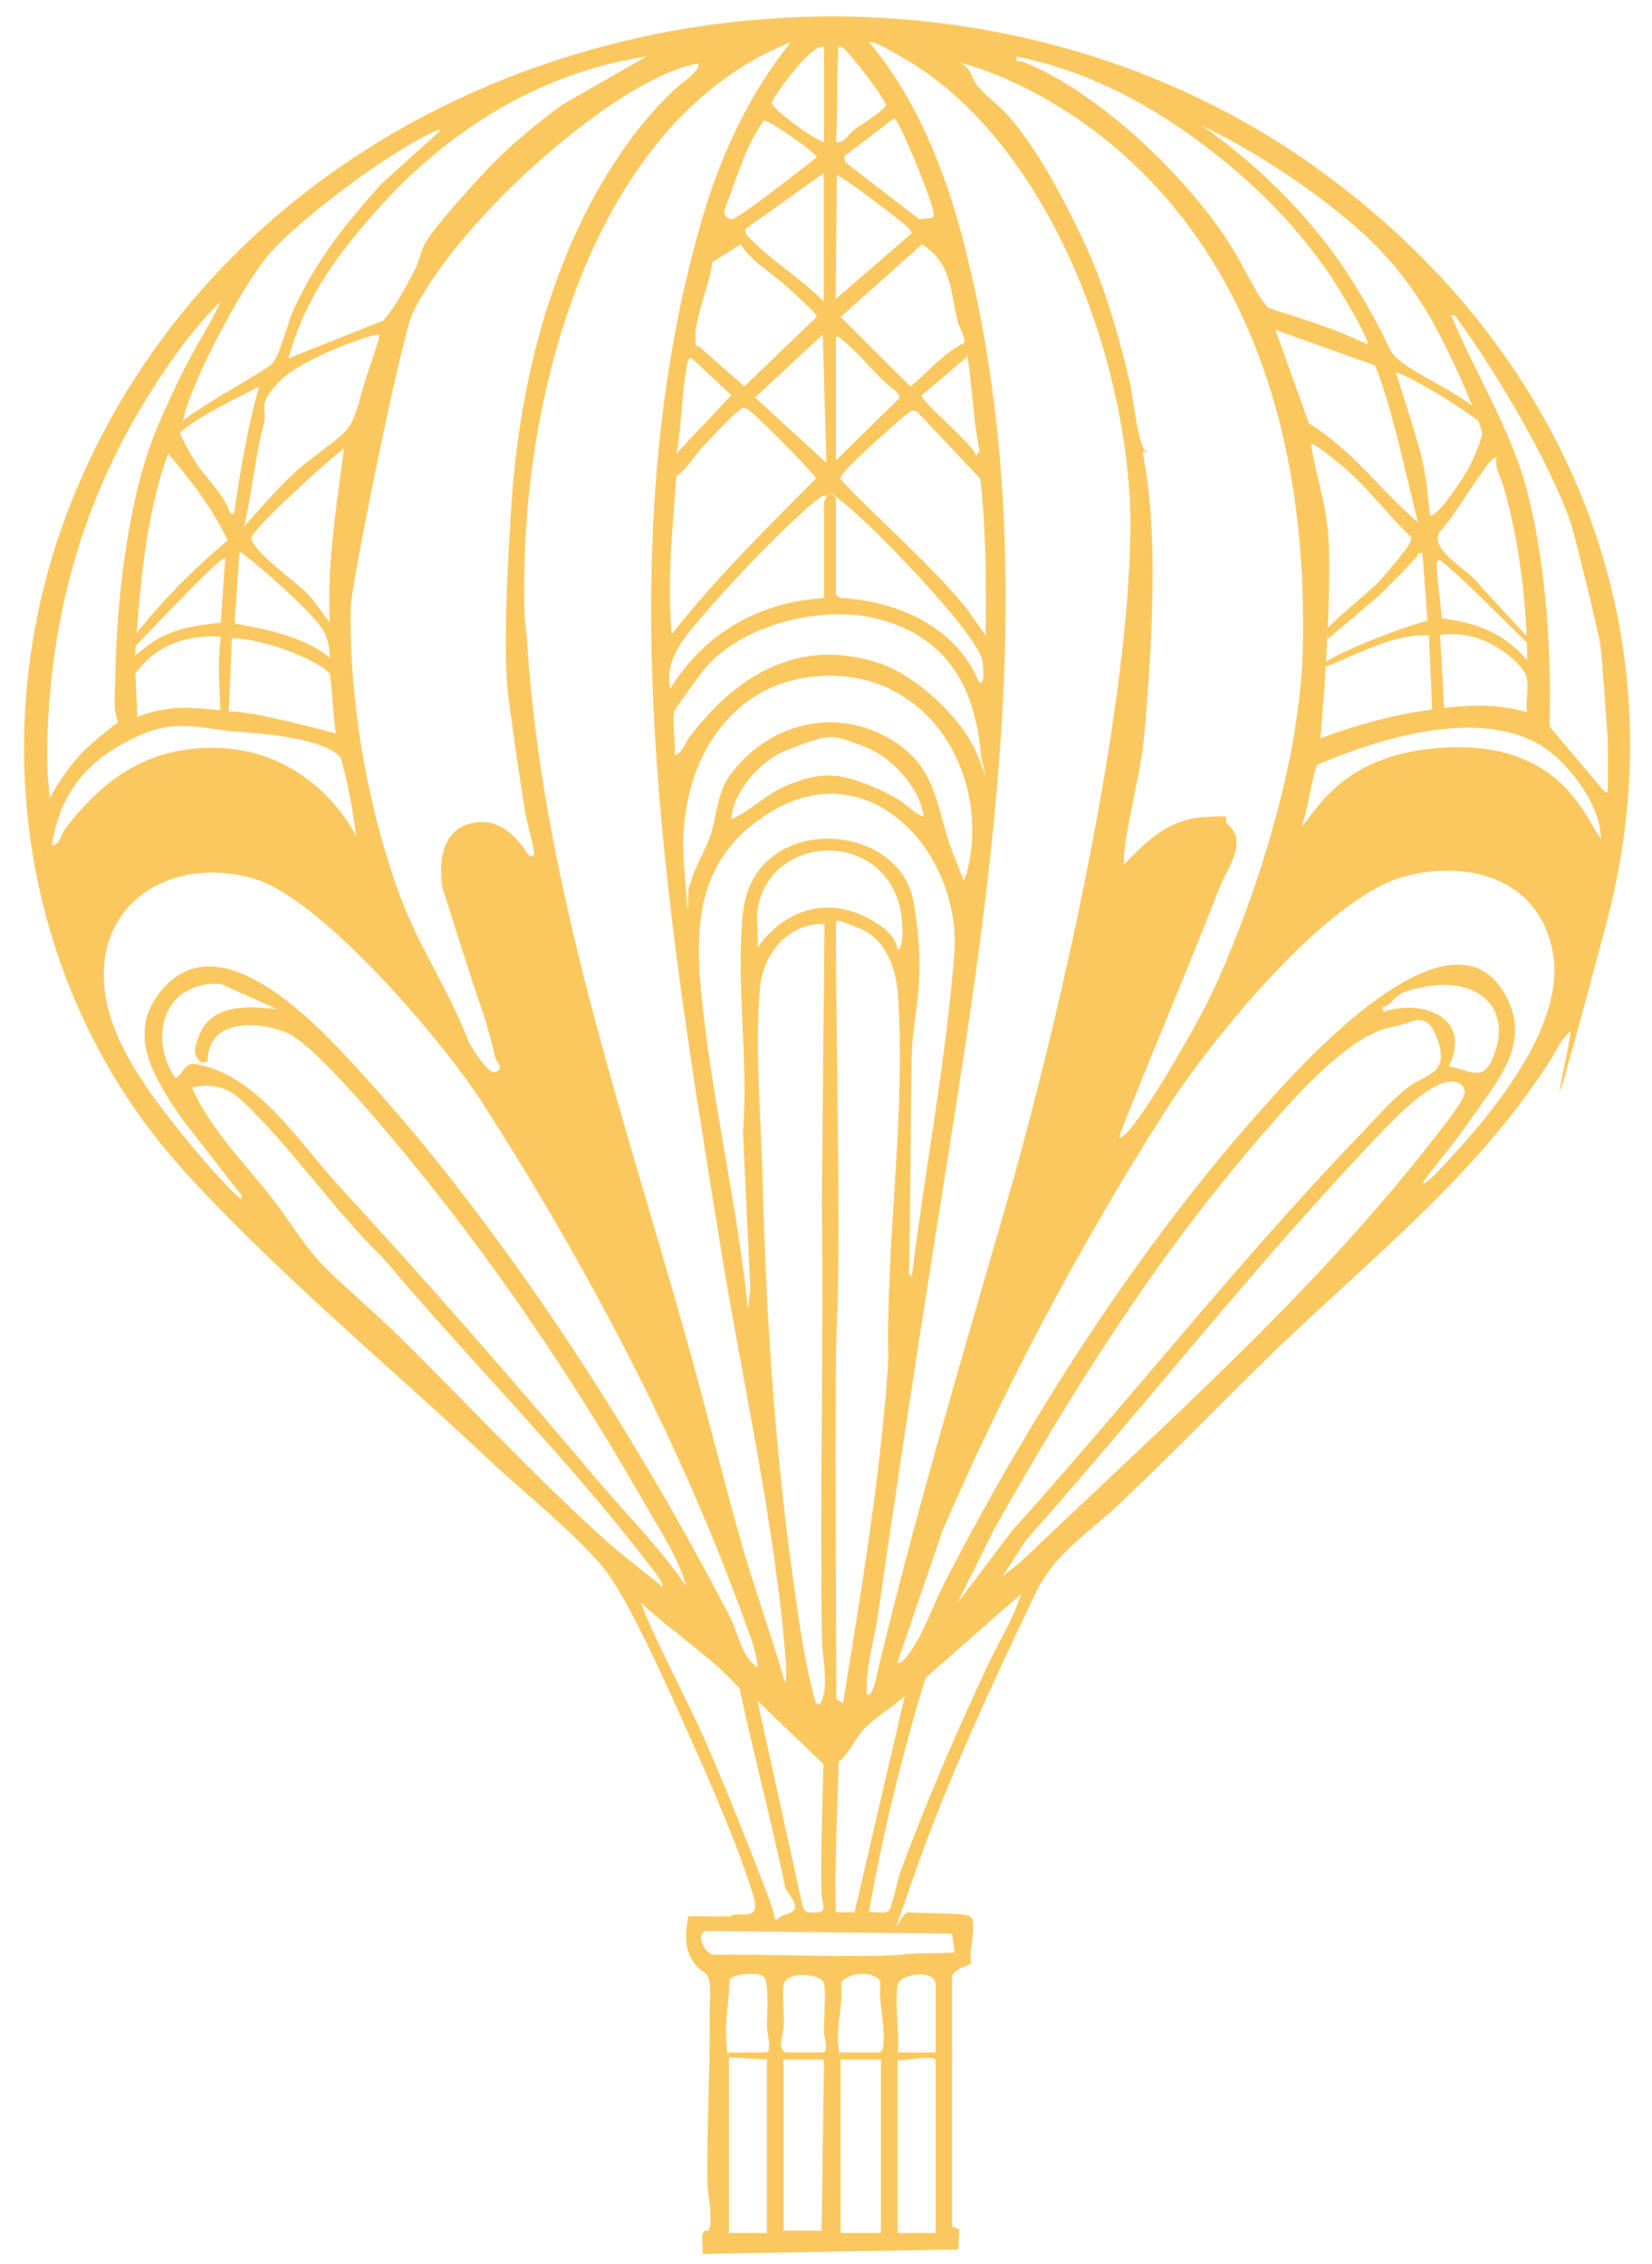 <svg xmlns="http://www.w3.org/2000/svg" id="Layer_1" viewBox="0 0 695.3 952.8"><defs><style>      .st0 {        fill: #fbc860;      }    </style></defs><path class="st0" d="M306.3,806.8c.5,0,1.7-.9,3-1,2-.2,7.4.7,8.3-2.2s-1.1-7.3-1.7-9.3c-5.7-18.5-17.8-45.9-25.9-64.1-7.4-16.8-23.9-53.4-33.7-67.3s-36.2-35.1-48.4-46.6c-42.2-39.8-91.2-80.3-130-123C8.2,416.7-8.2,305.2,30.8,209.3,112.5,8.6,381.3-52.8,553.7,70.4c103.5,74,155.9,192.8,122.2,319s-12.9,42.5-15.1,44.7c-5.3,5.3-4.6,6.4-8.6,12.6-31.3,48.7-74.8,82.4-115.9,122.1-21.7,20.9-42.6,42.8-64.5,63.5-13.3,12.7-27.8,21.3-35.9,38.1-17.6,36.7-37.6,79.8-50.9,118.1s-5.9,15.4-2.6,16.3c4.5.6,23.8,0,26,1.8,3.2,2.5-1,14.9.4,19.4-.3,1.4-9.2,2.7-8.1,7.1v104s3.1,1.1,3.1,1.1l-.5,8.5-107.6,1.9c.4-2.5-.6-6.1,0-8.3s2-1,2.5-1.7c2.2-3.3-.5-15.9-.5-20.5-.2-23.7,1.2-47.6,1-71.1,0-3.8.4-8.3,0-12-.6-5.7-3.6-4.6-6.4-8.6-4.5-6.3-3.9-12.7-2.6-19.9,5.4-.3,11.1.4,16.5,0ZM332.8,17.8c-56,22.1-86.5,81.3-100.7,136.8-8.8,34.3-12.4,69.7-11.3,105.2l1,9.6c6.3,101.5,40.2,198.3,67.5,295.4,7.6,27.3,14.4,54.7,22,82,5.7,20.5,13.2,40.6,19,61,.9,0,.6-6.3.5-7.5-4.4-58.5-18.5-119.1-27.8-177.2-22.6-140.1-48-291-7.7-430.3,7.8-27,19.9-53.1,37.5-75ZM475.8,224.3c.7-66.3-30.2-154.7-86.7-194.3-2.9-2-21.4-13.7-23.3-12.2,20.4,24,32.6,55.7,40.3,86.2,34.2,135,10.2,273.7-11.2,408.5-8.8,55.6-17.3,111-25.3,166.7-1.6,11.2-5.3,22.2-4.8,33.7,1.7,2.1,3.4-4.2,3.5-4.9,15.9-67.2,35.7-133.7,54.9-200.1,22.6-78,51.7-207.2,52.5-283.5ZM346.8,19.8c-5.2-2-22,21.8-22,23.5,0,2.5,18.1,15.7,22,16.5V19.8ZM351.8,59.8c3.6.6,5-3.1,7.5-5s13.4-8.7,13.5-10.5c0-2.7-16.2-23.6-18.5-24.5-2.3-.4-1.4,1-1.5,2.5-.9,12.3,0,25.2-1,37.5ZM271.8,23.8c-45.1,7-83.6,31.3-113.5,65-17.2,19.4-29.8,36.8-36.9,62l40-15.9c5.3-6.3,9.2-13.8,13-21,2.1-3.9,2.7-8.3,4.5-11.5,3.7-6.8,21.8-26.6,28-33,9-9.3,19.3-17.6,29.7-25.3l35.3-20.2ZM576,145.1c-2.1-6.4-9.2-18.1-11.7-22.2-15-24.7-35.5-45.3-58.5-62.5s-48.4-30.6-77.9-36.6c-.6,3.1.9,1.5,2.4,2.1,33.2,12.9,74.1,52.8,91,83,4.4,7.9,10.4,20,13.1,20.9,16.2,5.3,25,7.6,41.6,15.3ZM403.8,26.3c5.1,2.3,4.9,6.1,7,9,3.2,4.5,10.2,9.4,14.1,14,12.3,14.5,21.4,32.1,29.1,47.8,10.1,20.5,15.9,40.5,21.3,62.9,1.8,7.7,2.8,20.8,5.5,27.5s.9,1.5,2.2,1.4l-2,1.5c2.4,14.8,7.6,40.1.6,118.9-1.4,15.9-6.5,33.2-8.4,49.1-.2,1.8-.2,3.6-.1,5.4,9.7-10,18.7-19,33.6-19.9s6.6,0,10.4,3.4c8.1,7.3-.7,18.2-3.8,26.2-10.7,28.1-42.6,103.6-42.2,105.3,4.7.8,28.1-39.4,36.9-56.6s39.4-88.2,40.4-151.7c3.5-210.7-144.3-244.1-144.3-244.1ZM287.3,34.8c1.4-1,8-6.2,6.5-8-32,4.9-99.7,63.7-120,104.7-4.9,10-26.1,115.5-26.2,123.9-.8,41.3,7.9,88.2,21.8,124.3,7.6,19.8,20.3,38.6,27.8,58.6,0,0,8.3,15,11.7,12.8s0-3.4-.7-6.9c-1.4-6.6-4.2-15.8-4.8-17.5-7.2-20.8-10.3-32-17.1-52.7,0,0-4.7-22.5,10.9-27.2s24,11.7,25.2,12.9,2.1.9,2.4-.4-3.4-14.7-3.9-18.1c-1.9-12.9-3.8-24.2-5.4-36.8s-4.8-20.6-.4-90c8.2-130.3,71.2-178.8,72.2-179.6ZM392.7,91.6c1.3-2.1-3.1-12.2-4.1-15.1s-10.4-26.3-12.3-26.7l-21,16,.5,2.5,31.1,24,5.8-.7ZM321.4,50.8c-7.8,11.1-11.4,24.4-16.2,36.9-1.1,2.3.4,4.1,2.6,4.6s31.7-22.8,36-26.1c0-1.6-20.3-16-22.3-15.4ZM601.8,216.8c1.7.4,2-.7,3-1.5,3.6-2.8,11.5-14.8,13.8-19.2,1.3-2.5,5.2-11.4,5.2-13.7s-6.4-17.1-8.1-21c-13-29.3-24.5-49.1-49.4-69.6-18.3-15.1-39.3-28.7-60.5-39,25.3,17.8,48.6,41.1,64.8,67.7,6,9.8,10.6,18.4,14.4,26.5s23.9,14.7,38,26.3,5.4,8.7,2.6,6.4c-14.1-11.2-37.4-24-38-22.7,3.1,10.4,8.7,26.6,11,36.6s2.2,15.5,3.3,23.2ZM185.8,54.8c-1.8-.3-2.9.5-4.3,1.2-18.2,8.5-53.6,34.8-67.2,49.8-11.3,12.4-32.8,52.9-36.8,69.2-.5,1.9-1.7,5.7-1.6,7.3s5,10,6.1,11.7c4.8,7.7,11.8,13.2,14.8,21.7,1.6,1.5,1.8-.2,2-1.5,2.6-17.7,5.4-34.2,10.2-51.5-6.3,3.5-28,13.4-34.5,20.6-1.4-2.7-.5-3.9,1.6-5.6,9.7-7.9,36.4-22,38.5-24.7,3.8-4.9,6.1-16.4,9.1-23,9.6-20.7,21.9-36.1,37.1-52.9l25-22.5ZM346.8,72.8l-33.1,23.6c-.2,2.2,1.2,3.1,2.5,4.5,8.8,9,21.6,16.8,30.5,26v-54ZM351.8,125.8l31.9-27.6c.3-1.7-6.4-6.4-8.1-7.8-2.9-2.3-21.6-16.6-23.4-16.6l-.5,52ZM311.8,102.8l-12.1,7.6c-.7,8.8-7.5,23.7-7,31.9s.2,2.2,1,3.1l19.6,17.2,30.5-29.3c0-1.4-10.9-11.1-13-13-6.2-5.6-14.9-10.5-19-17.5ZM405.6,144.6c1.2-2-1.7-6.4-2.4-8.8-3.3-13.1-2.3-24.6-15.1-33l-34.3,30.6,29.4,29.3c7.4-6.1,13.6-13.9,22.3-18.2ZM33.2,318.1c2.8-3.1,11.9-10.8,16.5-14.1-2.1-5.8-1.3-10.7-1.2-16.6.3-24.2,2.6-50.2,7.8-74.7s11.2-36.3,18.4-51.6,12.8-22.5,18.2-34.3c-6.7,6.6-13.9,15.3-19.4,23.1-35.2,49.3-52.3,102.8-53.6,163.4-.2,7.5.2,15.1,1.1,22.5,3.4-6.3,7.6-12.4,12.3-17.6ZM661.6,221.5c-8.7-25.9-31.4-64-47.6-86.4-.9-1.2-1-2.8-3.2-2.3,10.5,25.2,26,49.2,32.5,76,7.6,31.2,9.6,65,8.9,97l23.2,27.5c.4.5,1.3.2,1.3-.5v-21.4c-.1,0-2.3-34.4-3.1-39.6-1.3-8.3-10.8-46.3-12.1-50.3ZM596.8,219.8c-4.8-18.4-10.8-48.4-18.1-66l-41.9-15,14.1,39.4c18,10.8,30.1,28.3,45.9,41.6ZM347.8,194.8l-1.5-54-28.5,26.5,30,27.5ZM351.8,193.8l27-26.5-1.5-2.5c-8.1-5.7-15-15.7-22.5-21.5-1-.8-1.3-1.9-3-1.5v52ZM159.6,141c-1.3-1.3-32.6,9.7-42.2,19.7s-4.6,11-6.4,17.8c-3.7,14-4.9,29.1-8.3,43.2,6.8-7.7,13.5-15.5,21-22.5s19.5-14.4,22.9-19.1,5.8-16.2,7.6-21.5,5.9-17.1,5.4-17.6ZM284.8,190.8l23-24.5-16.6-15.5c-1.9-.8-2.1,3.4-2.4,4.6-2,11.6-1.8,23.8-4.1,35.4ZM410.8,191.8l1.5-2c-2.5-11.7-2.9-23.7-4.5-35.5s0-2.5-1.5-3.5l-18.3,15.5c0,3.5,21.4,20.1,22.8,25.5ZM282.8,266.8c18.5-23.5,39.7-44.3,60.7-65.5-3-4.3-27.1-28.8-29.5-29.4s-1.8.2-2.8.8c-3.4,2.3-12.7,12.5-16,16s-6.1,8.8-10.5,11.7c-1.6,22-4.1,44.5-2,66.3ZM414.8,267.8c.4-22.1.2-44.3-2.2-66.3l-26.2-27.8c-.8-.8-1.7-1.1-2.8-.8s-14.1,11.9-16.2,13.9c-3,2.9-10.6,9.6-12.5,12.5s-1.3,1.6-.8,2.8c17.4,18.4,36.8,34.6,52.9,54.2l8,11.5ZM601.3,267.5c-16.9-1.8-44,15.6-44.8,12.8s32.9-16.4,44.3-19l-2.1-28.4c-2.3-.6-1.7.6-2.3,1.3-5.2,5.8-10.7,11.2-16.2,16.7l-21.3,18-.2-4.6c7.1-6.9,17.5-15.4,20.5-18.3s13.1-15.2,14-17.1.9-2,.4-3.2c-8.7-8.2-16.2-18.2-24.8-26.2-1.7-1.6-15.8-13.8-17-12.5,1.8,11.9,5.8,23.5,7,35.5,2.7,27.3-3.7,97.7-4.2,98.8-3,7.4-3.8,18.8-6.8,26.6,6.4-6.5,18-32.7,64.6-33.4s55.7,32.2,61.4,38.4c-.2-12.5-9.9-26.3-19-34.5-16.1-14.6-47.7-19.1-101.7,4-.2-.7-5.4-8.5-1.7-10,12.5-5.1,35.5-12.2,51.4-13.7l-1.4-31.1ZM138.8,261.8c-1.2-24.6,2.8-48.8,6-73-5.5,3.6-38.9,34.3-39,37.5-.1,5.3,19.7,19.3,24,24s5.7,8,9,11.5ZM53.8,271.2c12.1-15.7,23.4-27.8,42-43.8-6.3-13.4-15.5-25.3-25-36.5-9.9,27.2-11.8,56.4-14,85,8.5-6.6,13.5-11.8,36.1-13.8l1.9-27.2c-1.4-1.9-37.9,37.6-39.4,38.5s-1.8-.4-1.6-2.1ZM629.8,192.8c-1.2-1.4-5.1,4.8-5.8,5.7-6.3,8.3-11.3,17.8-18.3,25.7-3.9,8,13.3,15.9,17.1,22.1l21.5,23.3s0,2.4-1.3,1.2c-9.6-9.3-27.9-28.1-36.7-34.9-2.4-.6-1.6,3.2-1.5,4.5.4,6.4,1.6,13.4,2,19.8,15.1,2,25.8,6.1,36,17.6-.3-24.5-3.3-49.9-10.1-73.4-1.1-3.9-3.6-7.2-2.9-11.6ZM346.8,251.8v-40.5c0-.2,2.5-3.7-.5-2.5s-12.8,10.8-15.1,12.9c-11.1,10.6-25,25.3-35,37-7.3,8.5-16.9,18.7-14,31,14.3-23.2,37.2-36.3,64.5-38ZM351.8,209.8v40.5l1.7,1.3c24,1.4,48.7,11.9,58.4,35.2,3,3,1.8-7.7,1.5-9-3.2-12.6-45.9-56.1-57.5-65.5s-3.8-2.8-4-2.5ZM139.3,287.8c-1.1-9.5,1.2-17.2-5-25s-22.9-22.7-30.5-28.5-1.3-1.9-3-1.5l-2.1,29.4c.3.9,27.3,3.1,40.6,15.1s0,5.4,0,7.1c-2.7-5.6-27.9-15.8-41.7-15.8l-1.3,30.9c8.9-.7,42.4,8.5,46.4,9.6l.6,9.7c-7.9-9.7-44.4-10.7-46.9-11.1-20-2.9-27.4-4.5-46.1,6.1s-26.1,26.2-28.5,42c3.5,0,3.8-4.7,5.6-6.9,16.3-21.6,33.4-31.6,53.5-33.7,49.2-5.3,69,36.7,69,36.7-1.4-10.8-3.5-22.6-6.5-33s-3.6-27.6-4-31ZM283.8,299.3c-1.2,4.2.9,13.6,0,18.5,3.3-.4,4.5-5.3,6.6-7.9,19.8-25.8,46-41.9,79.6-30.8,16,5.3,35.6,23.7,41.7,39.3s1.4,2.4,1.2-.1c-2.3-28.7-13.9-50.1-43.3-57.8-23.4-6.1-57.6,2.2-73.3,21.3-1.5,1.8-12.2,16.5-12.5,17.5ZM606.1,267.3l1.7,30.5c.4.5,18.2-3.2,35,2-1-4.8,1.2-11.4-.7-16s-17-19.6-36-16.5ZM93,267.9c-14.5-.8-27.4,3.6-36,15.6l.8,18.3c3.3-1.7,11.7-3.8,18.7-3.9s14.7,1.1,16.2.9c0-4.2-1.3-20.1.2-30.8ZM406.8,367.8c10.5-39.6-14.2-83.5-57.5-83.4-42.9,0-64.3,38.8-61.5,77.9s1.1,9.9,2.5,10.5c1.8-7.7,6.6-14.6,9-22s2.3-17.3,8.6-25.4c17.1-22.5,47.2-28.6,70.7-11.8,16.4,11.7,15.8,28.7,22.5,45.5s3.7,10.9,5.8,8.7ZM344.5,311c-3.1.8-12.4,4.1-15.4,5.6-9.8,4.6-20.7,16.9-21.3,28.2,8.7-3.8,14.1-10.3,23.3-14.2,14.9-6.2,22.7-5.3,37.4,1s12.9,9,20.3,12.2c-1.4-11.7-12.6-24.5-24.3-29.3s-15-4.8-20-3.5ZM383.8,536.8c5.7-45.9,14.6-91.4,18-137.5,1.6-41.9-36.7-83.1-78.2-57.1-31.5,19.8-31.6,49-27.7,83,4.8,42,14.5,83.5,18.9,125.6l1-8.5-3.1-65.9c2.5-29.5-3.2-64.1.1-92.9,4.9-41.8,65.8-38.3,71.7-3.9s-.6,47-.8,65.7c-.4,29.4-.6,58.9-1,88,0,1.1-.7,3.8,1,3.5ZM318.8,383.3c-.6,4.7.5,10.6,0,15.5,12.2-16.9,31-22.1,49.3-10.8,4.4,2.7,9.1,6.3,9.7,11.8,1.9-.7,2-5.6,2-7.4.7-44.1-56.3-44.4-61-9ZM318.8,701.8c-.2-6.1-2.9-12.7-5-18.5-27.3-76.2-67.4-151.8-111.2-219.8-16.3-25.4-67.1-85.1-95.4-93.6-32.9-9.9-66.6,8.2-63.3,45.3,2,22.4,18.3,44.2,31.9,61.1,8,9.9,16.3,19.7,25.5,28.5l.5-1.5-25.8-33.2c-10-14.9-22.3-33.1-10-50.7,24.6-35,67.4,11.7,85.3,31.3,59.5,64.8,115.6,151.8,156,230,3.5,6.8,4.7,16.4,11.4,21ZM598.8,497.8c1.1,1.1,7.1-5.4,8-6.5,20.3-21.4,52.7-59.6,46.7-90.8s-36.1-38.6-62.2-31.7c-33.4,8.9-82.5,70-101,99-35.5,55.8-67.4,115.6-93.6,176.4l-19,55.5c1.8,1.7,6.4-6.1,7.2-7.3,5.2-8.5,8.5-18.4,13-27,37.9-73.4,86.1-148,142.3-208.7,17-18.3,75.1-79.2,94.9-34.9,8.1,18.2-4.7,33-14.6,47.2s-14.6,19.1-21.8,28.7ZM346.8,388.8c-15.4-.2-25.8,12.8-27,27.5-2.1,24.1.4,53.6,1.1,78,1.5,58.5,5,114,13.1,171.9,2.4,16.9,4.7,34.2,9.4,50.6,2.4,1,2,0,2.6-1.4,2.8-6.8,0-18.9-.1-26-.9-61.1.8-122.3,0-183l1.1-117.6ZM354.8,716.8c7.8-47.9,15.9-96.1,19.1-144.5-1.1-50.5,7.5-103.7,4-154.1-.8-11.1-5.4-23.3-16.4-27.6s-9.3-3.9-9.7-.4c.1,41.8,1.1,83.3,1.1,125.1s-1,39.4-1.1,58.9c-.2,46.9,0,93.9.2,140.9l2.8,1.7ZM116.8,424.8l-23.8-10.7c-23.5-1.4-31.1,21.7-19.2,39.7,3.5-1.9,3.9-6.7,8.4-6,26,4.3,43.7,33.1,60.6,51.5,37.1,40.3,72.8,81.1,108.1,123,12.7,15.1,26.9,29,38,45.5-3.4-12.2-10.6-22.8-16.8-33.7-25.7-45.1-56-91.1-88.2-131.8-11-13.9-49.6-62.1-63.3-67.7-12.4-5.1-33.3-5.9-33.2,12.2l-2.6.5c-3.9-3.3-2.9-6.2-1.4-10.5,4.8-14.4,20.9-13.6,33.5-12ZM609.8,448.8c10,1.8,14.7,7.3,19.2-5.3,7.2-20-7.4-31.2-26.6-28.6s-13.5,7.2-20.6,8.9l.5,2c17.1-5.6,37.4,2.9,27.5,23ZM575.4,474.4c5.8-6,11.3-12.4,18.1-17.4s16.4-4.9,11.7-19-11.1-7-17.8-6.1c-20,2.7-45.2,33-58.1,47.9-43.5,50.5-78.4,106.1-111,164l-15.4,31,23-30.5c50.5-56,97-115.7,149.6-169.9ZM615.6,457c-8.5-8.2-28.9,14.2-34.3,19.7-52.4,54.6-99.2,115-149.5,171.5l-10,15.5c2.5-2.5,6.1-4.7,8.5-7,60-57.4,124.6-114.1,175.5-180.5,2.5-3.2,10.8-13.5,10.8-16.8l-1-2.4ZM161.2,529.4c-20.8-20-39.4-47.9-60.4-67.1-5.3-4.9-13.2-6.6-20-4.5,7.8,17.5,21.7,31.2,33.4,46.1,6.7,8.4,13,19.1,20.1,26.9s23.5,21.5,34,32c28.2,27.8,56.3,58.1,85.5,84.5,7.9,7.2,16.8,13.7,25,20.5,1-1.1-4-7.2-5-8.5-34.4-45.1-76.1-86.5-112.6-129.9ZM365.8,804.8c2.2-.3,7.3.9,8.5-.9s3.7-13.5,4.7-16.3c10.7-28.8,23.8-59.3,36.9-87.1,4.6-9.8,10.7-19.3,13.8-29.6l-40.2,35.3c-9.8,32.4-18,65.4-23.8,98.7ZM269.8,674.8c7.9,19.9,18.6,38.7,27.2,58.3s16.7,40.3,24.6,60.4,1.7,14.3,9.6,12.1-.2-8.7-.7-11.1c-5.8-28-13.2-55.8-19.2-83.8-12.2-13.8-28.1-23.5-41.4-36.1ZM359.7,804.7l21.1-90.9c-4.8,4.3-13.2,9.6-17.4,14.1-3.5,3.7-5.9,10.1-10.4,13.6-.6,21.1-1.7,42.1-1.2,63.3h7.9ZM318.8,715.8l19.2,87.3,1.4,1.6c10.2,1.2,6.5-1.9,6.3-8.3-.4-18,.5-36,.9-53.9l-27.8-26.7ZM400.7,813.8l-103.4-1.1c-4.8.6-.9,9.6,3,10,24.8-.3,49.5,1.1,73.9.3,3.7-.1,5.1-.5,8.5-.7,6.3-.4,12.7,0,19.1-.6l-1.1-7.9ZM307.3,863.8h15c3,0,.5-8.6.5-10.5-.1-4.1,1.2-19.8-1.6-21.6s-13.3-1-14.2,1.7c0,8.7-2.2,18.2-1.2,26.9s.1,2.6,1.6,3.4ZM330.3,863.8h16c2.7,0,.5-6.8.5-8.5-.2-5.2,1.1-16.8-.1-20.8s-15.2-4.7-16.6,0c-1.1,3.7,0,13.2-.2,17.9s-2.9,8.4.5,11.5ZM354.3,863.8h16c1.7-1.1,1.4-2.7,1.6-4.5.6-7.2-2.3-17.1-1.3-24.8-1.6-5.4-13.8-4.7-16.6,0,1.1,8.2-2.1,18.2-1.2,25.9s.1,2.6,1.5,3.4ZM377.8,835.3c-1.4,8.3,1,19.8,0,28.5h16v-28.5c0-6.9-15.3-4.5-16,0ZM322.8,866.8l-16-1v74h16v-73ZM393.8,939.8v-72.5c0-3.1-13.5.6-16-.5v73h16ZM346.8,866.8h-17v72h16l1-72ZM370.8,866.8h-17v73h17v-73Z"></path></svg>